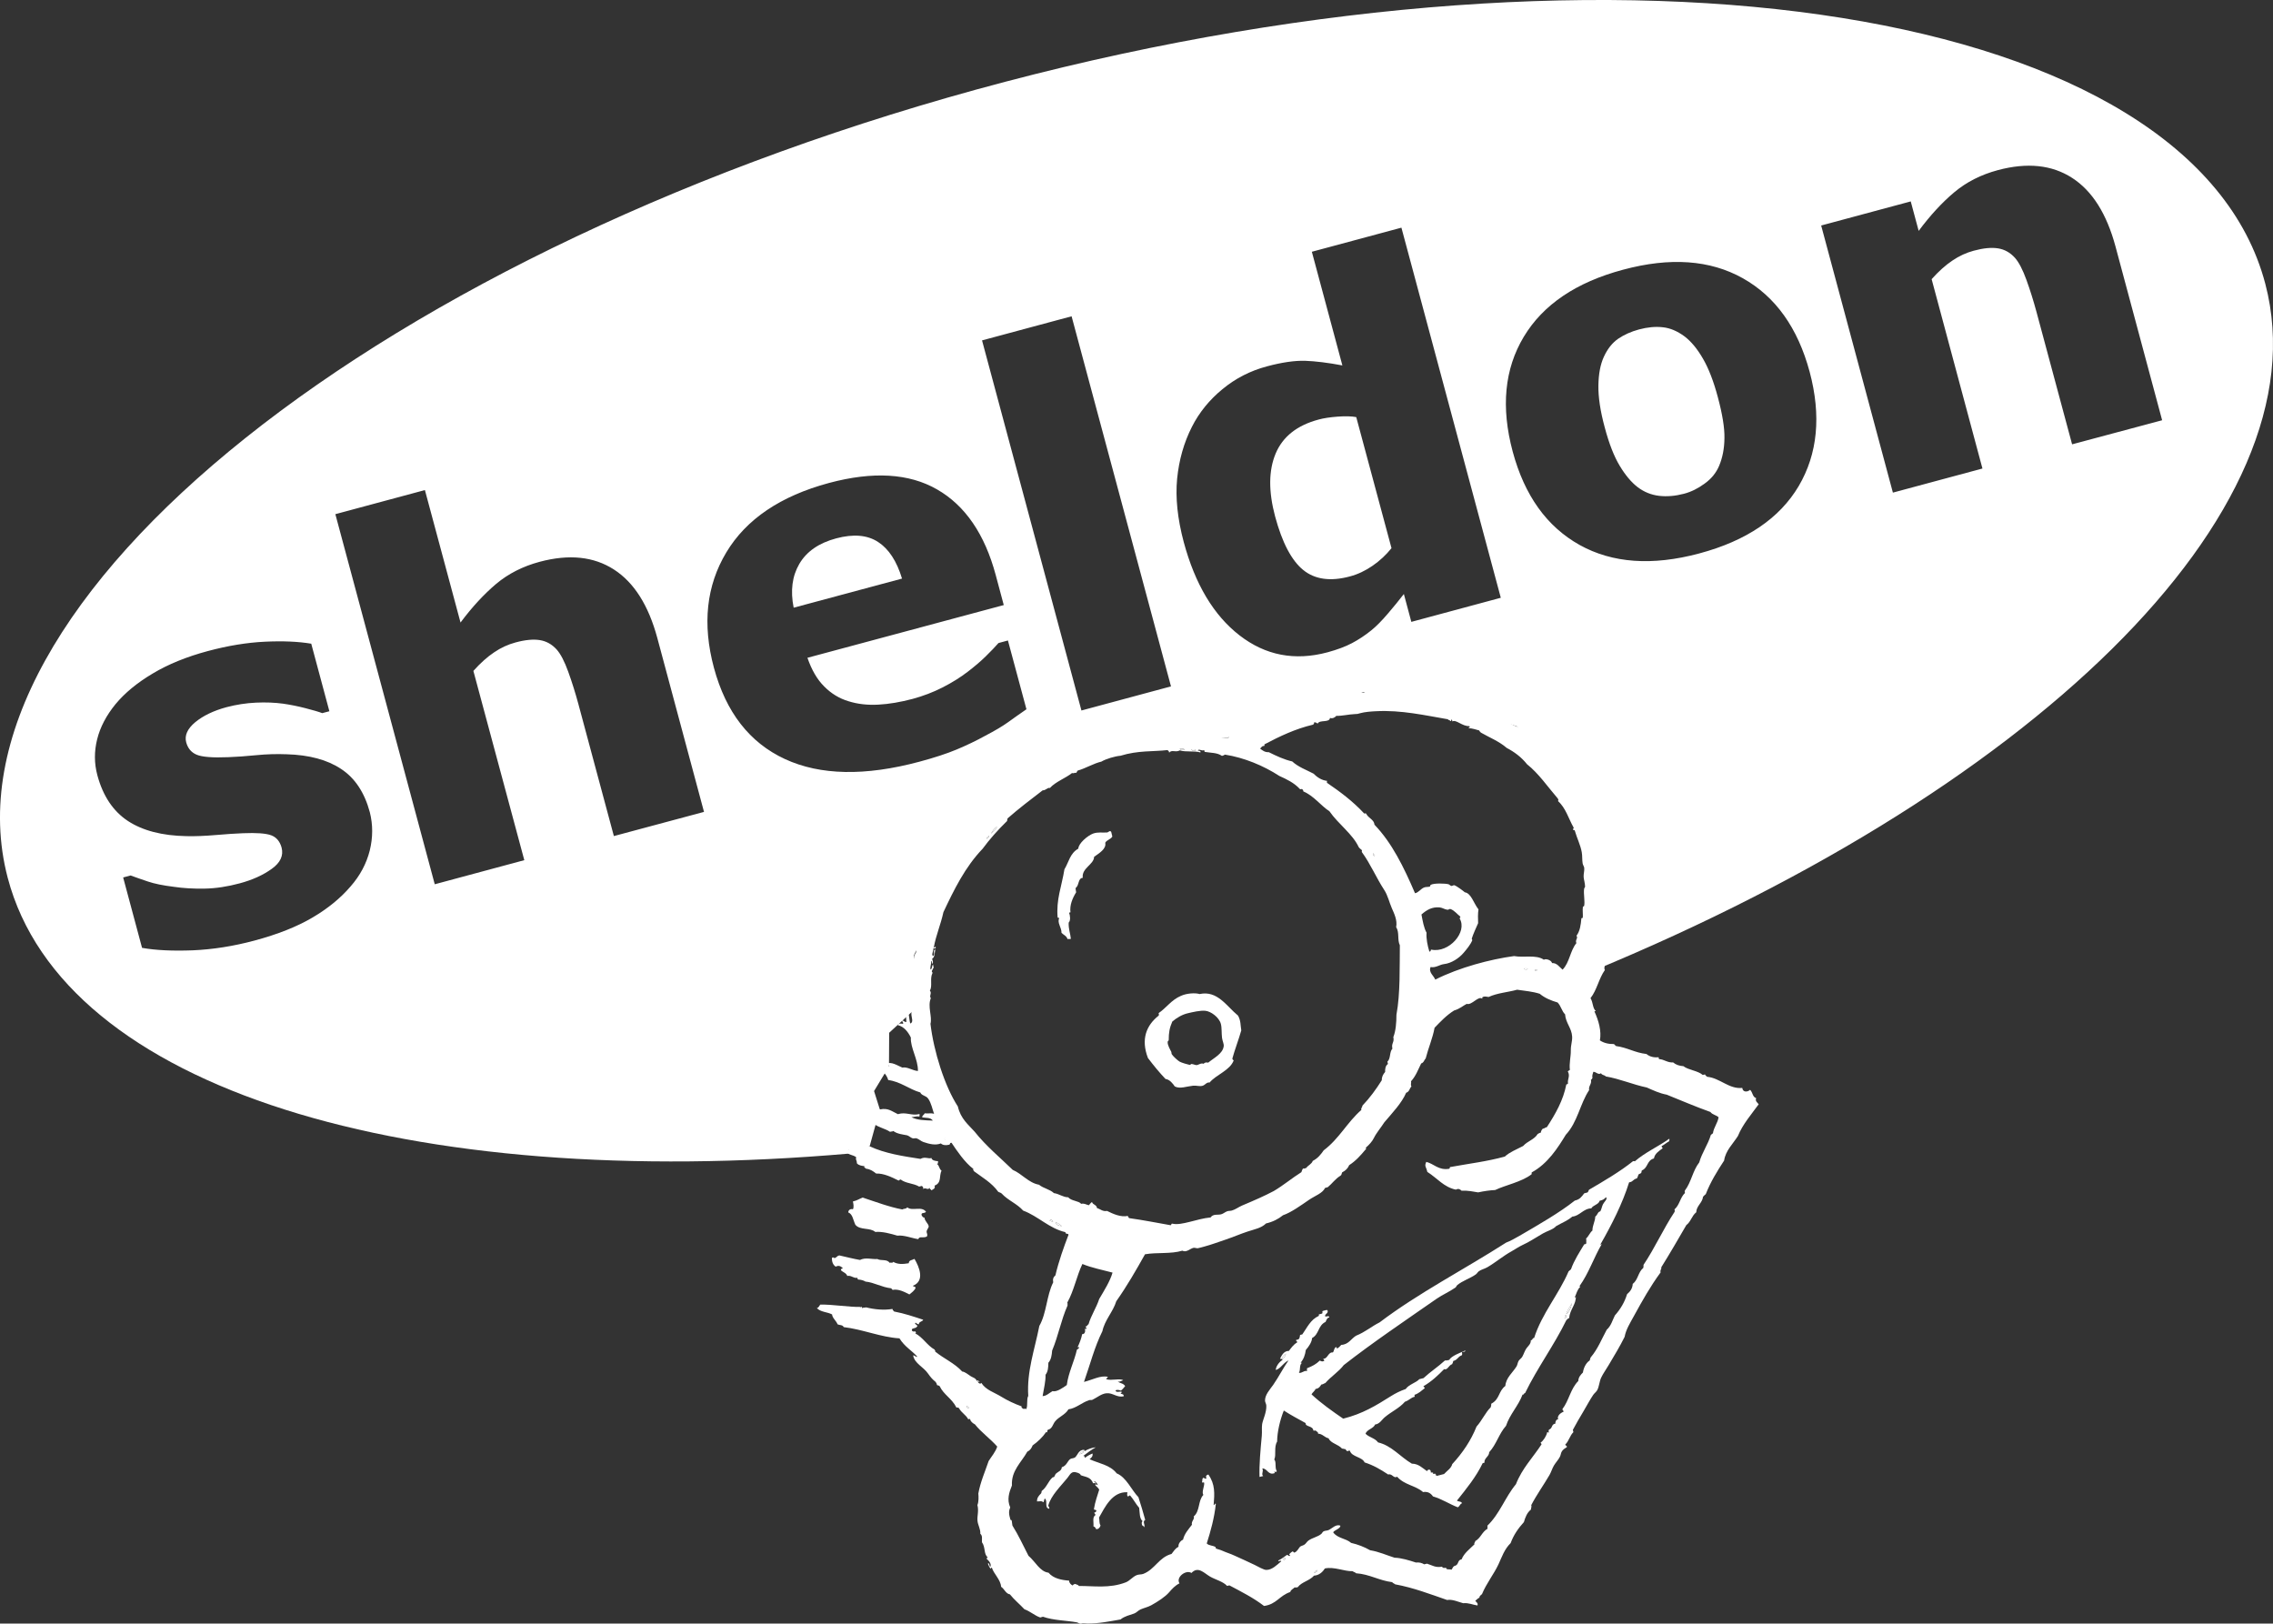 <?xml version="1.0" encoding="utf-8"?>
<!DOCTYPE svg PUBLIC "-//W3C//DTD SVG 1.1//EN" "http://www.w3.org/Graphics/SVG/1.1/DTD/svg11.dtd">
<svg version="1.1" id="Layer_1" xmlns="http://www.w3.org/2000/svg" xmlns:xlink="http://www.w3.org/1999/xlink" x="0px" y="0px"
	 width="167.078px" height="119.33px" viewBox="211.474 48.586 167.078 119.33"
	 enable-background="new 211.474 48.586 167.078 119.33" xml:space="preserve">
<rect x="211.474" y="48.586" width="167.078" height="119.33" fill="#333333" stroke="none"/>
<g id="OVAL">
	<path fill="#FFFFFF" d="M309.791,79.208c-0.555,0.042-1.02,0.111-1.395,0.215c-1.584,0.423-2.633,1.257-3.153,2.493
		c-0.521,1.243-0.534,2.778-0.042,4.625c0.521,1.938,1.215,3.25,2.076,3.945c0.861,0.694,2.008,0.847,3.424,0.465
		c0.576-0.152,1.133-0.417,1.667-0.785c0.534-0.368,0.993-0.798,1.389-1.292l-2.591-9.632
		C310.806,79.174,310.348,79.167,309.791,79.208z"/>
	<path fill="#FFFFFF" d="M377.986,69.444c-5.326-20.257-46.799-26.903-92.625-14.847c-45.82,12.056-78.653,38.25-73.32,58.506
		c4.097,15.57,29.542,23.084,61.903,20.265l-0.069-0.284l1.521-0.244l0.75-2.715l-0.424-1.348l1.097-1.813l0.014-2.472l2.104-1.938
		l0.111,3.569l1.715,4.368l0.167,1.868l-0.056,0.257c0.403-0.056,0.806-0.097,1.215-0.153c-0.931-2.049-2.215-4.958-2.188-5.354
		c0.042-0.611-1.243-8.32-1.243-8.32l3.104-6.354l3.785-4.764l0.652-0.57l6.57-3.27l5.965-0.924l2.992-0.119l2.973-0.805
		l7.014-2.535l6.139,0.778l5.125,1.75l3.932,4.744c0,0,2.097,6.666,2.055,7.277c-0.041,0.541-1.458,4.882-2.139,6.652
		C360.563,107.146,382.402,86.25,377.986,69.444z M238.653,111.098c-0.243,0.958-0.708,1.84-1.41,2.639
		c-0.736,0.861-1.674,1.625-2.806,2.291c-1.132,0.667-2.549,1.229-4.257,1.688c-1.556,0.417-3.069,0.653-4.535,0.716
		c-1.472,0.056-2.715,0-3.729-0.181l-1.389-5.174l0.548-0.146c0.375,0.139,0.799,0.284,1.271,0.444s1.104,0.291,1.903,0.389
		c0.688,0.104,1.444,0.146,2.264,0.133c0.827-0.015,1.688-0.146,2.59-0.39c0.931-0.25,1.708-0.604,2.347-1.063
		c0.639-0.458,0.875-0.979,0.723-1.563c-0.125-0.451-0.375-0.757-0.764-0.903c-0.389-0.145-1.083-0.193-2.076-0.152
		c-0.535,0.021-1.202,0.063-2,0.133c-0.799,0.068-1.521,0.097-2.153,0.082c-1.785-0.034-3.215-0.402-4.306-1.117
		c-1.083-0.715-1.833-1.834-2.243-3.361c-0.236-0.875-0.236-1.757-0.014-2.646c0.222-0.889,0.673-1.75,1.354-2.583
		c0.681-0.82,1.59-1.57,2.736-2.25c1.139-0.681,2.486-1.229,4.042-1.646c1.479-0.396,2.875-0.625,4.194-0.688
		c1.313-0.063,2.452-0.014,3.41,0.146l1.333,4.965L235.16,101c-0.271-0.104-0.688-0.223-1.25-0.368s-1.104-0.25-1.618-0.326
		c-0.618-0.083-1.285-0.111-2.007-0.077s-1.444,0.146-2.16,0.333c-0.951,0.257-1.715,0.625-2.299,1.104
		c-0.576,0.48-0.798,0.973-0.667,1.473c0.118,0.445,0.375,0.75,0.771,0.917c0.396,0.167,1.173,0.229,2.326,0.181
		c0.597-0.021,1.278-0.07,2.049-0.146c0.764-0.076,1.514-0.097,2.25-0.068c1.639,0.048,2.972,0.402,3.986,1.076
		c1.021,0.666,1.729,1.736,2.118,3.188C238.889,109.201,238.889,110.139,238.653,111.098z M256.597,110.035l-2.618-9.736
		c-0.215-0.792-0.458-1.57-0.736-2.34c-0.278-0.771-0.563-1.313-0.854-1.639c-0.347-0.382-0.757-0.611-1.236-0.688
		c-0.479-0.076-1.077-0.021-1.792,0.174c-0.542,0.146-1.063,0.382-1.563,0.722c-0.5,0.333-1.014,0.792-1.528,1.368l3.743,13.91
		l-6.583,1.771l-7.306-27.201l6.583-1.771l2.618,9.736c0.848-1.139,1.723-2.083,2.618-2.84c0.896-0.75,1.958-1.292,3.202-1.625
		c2.16-0.576,3.972-0.389,5.458,0.569c1.486,0.958,2.542,2.639,3.188,5.035l3.431,12.778L256.597,110.035z M285.583,101.66
		c-0.403,0.291-0.965,0.625-1.695,1.006c-0.667,0.369-1.368,0.702-2.097,1.008c-0.729,0.305-1.646,0.604-2.736,0.896
		c-3.986,1.069-7.285,1.007-9.882-0.194c-2.598-1.201-4.34-3.438-5.223-6.715c-0.861-3.208-0.555-6.028,0.91-8.472
		c1.465-2.444,3.986-4.146,7.542-5.104c3.236-0.868,5.889-0.715,7.951,0.472c2.063,1.181,3.507,3.285,4.313,6.298l0.59,2.202
		l-14.431,3.875c0.306,0.889,0.715,1.597,1.236,2.111c0.514,0.521,1.111,0.882,1.785,1.083c0.66,0.208,1.389,0.292,2.188,0.25
		c0.792-0.042,1.639-0.188,2.528-0.424c0.764-0.208,1.5-0.486,2.194-0.84c0.694-0.354,1.319-0.743,1.868-1.167
		c0.479-0.368,0.917-0.736,1.306-1.118c0.389-0.382,0.701-0.708,0.938-0.979l0.694-0.188l1.361,5.055
		C286.424,101.056,285.979,101.375,285.583,101.66z M290.965,100.806l-7.306-27.202l6.583-1.771l7.306,27.201L290.965,100.806z
		 M315.215,94.292l-0.549-2.048c-0.34,0.438-0.729,0.923-1.173,1.438c-0.444,0.521-0.847,0.931-1.216,1.229
		c-0.465,0.375-0.938,0.688-1.424,0.944c-0.485,0.257-1.082,0.479-1.798,0.674c-2.409,0.646-4.563,0.229-6.466-1.243
		c-1.902-1.472-3.271-3.764-4.104-6.861c-0.458-1.715-0.618-3.264-0.486-4.653c0.139-1.389,0.5-2.66,1.09-3.82
		c0.535-1.055,1.285-1.979,2.244-2.764c0.957-0.792,2.041-1.347,3.264-1.674c1.104-0.298,2.041-0.43,2.805-0.41
		c0.764,0.028,1.682,0.139,2.744,0.34l-2.244-8.354l6.584-1.771l7.305,27.202L315.215,94.292z M343.688,84.313
		c-1.402,2.368-3.84,4.021-7.313,4.951c-3.451,0.924-6.382,0.715-8.791-0.625c-2.41-1.347-4.049-3.632-4.918-6.861
		c-0.875-3.264-0.604-6.077,0.813-8.438c1.418-2.361,3.848-4.007,7.299-4.931c3.459-0.931,6.396-0.722,8.799,0.625
		s4.042,3.639,4.917,6.882C345.354,79.139,345.084,81.944,343.688,84.313z M363.785,81.243l-2.619-9.736
		c-0.215-0.792-0.457-1.576-0.735-2.34c-0.278-0.771-0.563-1.313-0.854-1.639c-0.348-0.382-0.757-0.611-1.236-0.688
		c-0.479-0.077-1.076-0.021-1.791,0.173c-0.542,0.146-1.063,0.382-1.563,0.723c-0.5,0.333-1.014,0.792-1.527,1.368l3.735,13.917
		l-6.583,1.771L345.34,65.16l6.584-1.771l0.583,2.167c0.847-1.139,1.722-2.09,2.618-2.84s1.959-1.292,3.201-1.625
		c2.16-0.577,3.973-0.389,5.459,0.569s2.541,2.639,3.188,5.035l3.43,12.778L363.785,81.243z"/>
	<path fill="#FFFFFF" d="M276.014,88.417c-0.792-0.514-1.813-0.597-3.069-0.264c-1.278,0.34-2.181,0.965-2.715,1.875
		c-0.528,0.903-0.667,1.979-0.417,3.222l7.965-2.139C277.389,89.826,276.806,88.931,276.014,88.417z"/>
	<path fill="#FFFFFF" d="M336.646,74.938c-0.418-0.722-0.869-1.264-1.355-1.632c-0.52-0.382-1.048-0.611-1.59-0.667
		c-0.541-0.063-1.125-0.007-1.75,0.16c-0.59,0.16-1.098,0.389-1.527,0.68c-0.431,0.299-0.785,0.736-1.056,1.327
		c-0.257,0.556-0.39,1.257-0.403,2.111c-0.014,0.854,0.139,1.882,0.466,3.083c0.319,1.201,0.688,2.139,1.104,2.826
		c0.409,0.681,0.847,1.202,1.305,1.556c0.473,0.361,1,0.577,1.584,0.646c0.583,0.069,1.194,0.014,1.833-0.153
		c0.528-0.139,1.034-0.389,1.521-0.75c0.494-0.354,0.841-0.785,1.057-1.292c0.256-0.604,0.389-1.292,0.395-2.049
		c0.015-0.757-0.152-1.764-0.485-3.007C337.431,76.597,337.063,75.653,336.646,74.938z"/>
</g>
<g id="face">
	<g>
		<g>
			<path fill="#FFFFFF" d="M298.194,103.625c0.153-0.021,0.299-0.021,0.382,0.084C298.451,103.674,298.243,103.777,298.194,103.625z
				"/>
			<path fill="#FFFFFF" d="M299.028,103.66c0.118,0.021,0.306-0.063,0.347,0.09C299.236,103.771,299.09,103.791,299.028,103.66z"/>
			<path fill="#FFFFFF" d="M284.75,109.354c0.021,0.146-0.271,0.355-0.41,0.5C284.41,109.652,284.563,109.493,284.75,109.354z"/>
			<path fill="#FFFFFF" d="M284.194,110c-0.048,0.09-0.048,0.201-0.194,0.229C284,110.111,284.111,110.069,284.194,110z"/>
			<path fill="#FFFFFF" d="M292.715,110.527c0.097,0.459-0.452,0.764-0.819,1.035c-0.007,0.563-0.931,0.826-0.833,1.541
				c-0.368,0.028-0.25,0.57-0.528,0.75c0,0.146,0.021,0.14,0.042,0.313c-0.277,0.445-0.486,0.959-0.417,1.473
				c-0.035,0.008-0.069,0.021-0.104,0.027c0.083,0.202,0.125,0.584-0.028,0.73c-0.021,0.472,0.125,0.805,0.16,1.188
				c-0.111,0.055-0.139-0.021-0.243,0.027c-0.083-0.258-0.298-0.306-0.444-0.465c0.007-0.396-0.34-0.744-0.167-1.077
				c-0.035-0.028-0.077-0.034-0.118-0.042c-0.118-1.333,0.292-2.271,0.5-3.549c0.319-0.52,0.403-1.173,1.021-1.52
				c0.007-0.383,0.688-0.959,1.083-1.105c0.354-0.131,0.694-0.055,1.021-0.082c0.125-0.008,0.208-0.188,0.313-0.043
				c0.028,0.111,0.056,0.223,0.083,0.341C293.139,110.264,292.813,110.326,292.715,110.527z"/>
			<path fill="#FFFFFF" d="M312.396,111.306c0.082-0.007,0.068,0.139,0.145,0.139C312.5,111.576,312.389,111.416,312.396,111.306z"
				/>
			<path fill="#FFFFFF" d="M278.09,121.777c0.069-0.034,0.063,0.057,0.118,0.042c0.014,0.14-0.097,0.208-0.132,0.319
				C277.965,122.076,278.125,121.91,278.09,121.777z"/>
			<path fill="#FFFFFF" d="M298.285,121.777c0.424-0.193,1.049-0.229,1.368-0.131c1.312-0.285,1.986,0.902,2.82,1.582
				c0.215,0.369,0.18,0.73,0.242,1.091c-0.201,0.702-0.486,1.438-0.659,2.077c0.021,0.063,0.048,0.104,0.104,0.117
				c-0.264,0.743-1.271,1.042-1.778,1.639c-0.208-0.049-0.319,0.182-0.514,0.236c-0.215,0.063-0.444-0.027-0.688-0.007
				c-0.472,0.049-0.979,0.257-1.354,0.056c-0.125-0.188-0.368-0.514-0.68-0.549c-0.452-0.473-0.882-1-1.292-1.541
				c-0.528-1.375-0.125-2.396,0.792-3.119c0.021-0.048,0.021-0.104-0.007-0.18C297.201,122.666,297.583,122.069,298.285,121.777z
				 M301.424,125.479c0.021-0.173-0.098-0.395-0.125-0.617c-0.042-0.334-0.008-0.736-0.084-1.021
				c-0.131-0.492-0.743-0.93-1.146-0.965c-0.389-0.035-0.923,0.098-1.285,0.181c-0.403,0.091-0.819,0.333-1.139,0.61
				c-0.202,0.459-0.264,0.813-0.264,1.361c0,0.07-0.063,0.035-0.076,0.125c-0.028,0.229,0.188,0.591,0.257,0.723
				c0.035,0.063,0.007,0.132,0.049,0.201c0.111,0.167,0.438,0.459,0.569,0.535c0.132,0.083,0.639,0.223,0.743,0.242
				c0.063,0.015,0.069-0.068,0.125-0.068c0.146,0.006,0.292,0.09,0.382,0.083c0.16-0.015,0.313-0.174,0.514-0.097
				c0.104-0.111,0.188-0.111,0.34-0.084C300.709,126.334,301.354,126.035,301.424,125.479z"/>
			<path fill="#FFFFFF" d="M323.521,119.777c0.117-0.049,0.173,0,0.256,0.008C323.75,119.868,323.527,119.868,323.521,119.777z"/>
			<path fill="#FFFFFF" d="M324.299,119.868c0.041-0.007,0.09-0.021,0.132-0.034C324.493,119.959,324.306,120.007,324.299,119.868z"
				/>
			<path fill="#FFFFFF" d="M280.972,132.098c0.111-0.028,0.111,0.131,0.16,0.208c-0.069,0.014-0.139,0.034-0.201,0.056
				C280.84,132.215,281.049,132.243,280.972,132.098z"/>
			<path fill="#FFFFFF" d="M274.882,136.604c0.952,0.313,1.979,0.702,2.924,0.875c0.111-0.082,0.278-0.02,0.354-0.159
				c0.368,0.313,1.063-0.125,1.382,0.333c-0.042,0.07-0.188,0.076-0.298,0.111c-0.125,0.133,0.132,0.361,0.188,0.313
				c0.007,0.258,0.278,0.424,0.306,0.639c0.014,0.111-0.146,0.236-0.153,0.396c0,0.132,0.097,0.174,0.021,0.354
				c-0.264,0.146-0.555-0.055-0.632,0.195c-0.458-0.063-1.035-0.313-1.542-0.258c-0.493-0.146-1.104-0.318-1.618-0.271
				c-0.389-0.341-1.118-0.11-1.465-0.528c-0.181-0.389-0.194-0.77-0.521-0.909c0-0.222,0.229-0.278,0.34-0.229
				c0.083-0.152,0.042-0.381,0-0.576C274.479,136.819,274.604,136.715,274.882,136.604z"/>
			<path fill="#FFFFFF" d="M278.271,141.431c0.021-0.243,0.215-0.208,0.423-0.319c0.354,0.598,0.778,1.617-0.111,1.973
				c0.028,0.11,0.18,0.014,0.188,0.166c-0.083,0.194-0.278,0.334-0.452,0.473c-0.354-0.182-0.813-0.424-1.236-0.334
				c-0.028-0.049-0.07-0.069-0.104-0.117c-0.708-0.077-1.243-0.432-1.889-0.494c-0.153-0.097-0.34-0.139-0.542-0.152
				c-0.077-0.056,0.007-0.076-0.07-0.125c-0.292,0.041-0.417-0.194-0.722-0.139c-0.097-0.236-0.319-0.264-0.465-0.417
				c-0.028-0.097,0.056-0.118,0.146-0.146c-0.153-0.139-0.292-0.243-0.535-0.118c-0.202-0.132-0.299-0.39-0.271-0.653
				c0.125-0.083,0.125,0.049,0.222,0.014c0.132-0.048,0.153-0.159,0.313-0.188c0.507,0.111,1,0.244,1.521,0.334
				c0.41-0.209,0.868-0.035,1.278-0.069c0.264,0.153,0.715-0.015,0.896,0.278c0.083-0.043,0.236,0.048,0.271-0.07
				C277.465,141.521,277.826,141.507,278.271,141.431z"/>
			<path fill="#FFFFFF" d="M288.875,138.402c-0.083-0.021-0.146-0.083-0.236-0.083C288.653,138.16,288.875,138.25,288.875,138.402z"
				/>
			<path fill="#FFFFFF" d="M289.063,138.424c0.188,0.041,0.319,0.174,0.465,0.277C289.34,138.688,289.063,138.598,289.063,138.424z"
				/>
			<path fill="#FFFFFF" d="M282.5,151.944c0.118-0.021,0.174,0.063,0.222,0.159C282.604,152.125,282.549,152.041,282.5,151.944z"/>
			<path fill="#FFFFFF" d="M306,148.076c-0.035,0.152-0.118,0.277-0.229,0.383c-0.015-0.063-0.057-0.063-0.07-0.125
				C305.819,148.264,305.861,148.139,306,148.076z"/>
			<path fill="#FFFFFF" d="M327.007,144.34c-0.014,0.229-0.153,0.639-0.403,0.82C326.674,144.854,326.91,144.639,327.007,144.34z"/>
			<path fill="#FFFFFF" d="M326.59,145.243c0.021,0.118,0.028,0.229-0.117,0.243C326.514,145.41,326.459,145.271,326.59,145.243z"/>
			<path fill="#FFFFFF" d="M291.111,155.223c0.027,0.159-0.153,0.193-0.292,0.256C290.882,155.368,290.979,155.285,291.111,155.223z
				"/>
			<path fill="#FFFFFF" d="M305.834,163.098c0.055-0.021,0.063,0.021,0.11,0.006c0.034,0.084-0.021,0.125-0.11,0.14
				C305.799,163.174,305.834,163.146,305.834,163.098z"/>
			<path fill="#FFFFFF" d="M308.319,163.973c-0.014,0.104-0.104,0.166-0.235,0.201C308.084,164.063,308.229,164.035,308.319,163.973
				z"/>
			<path fill="#FFFFFF" d="M274.764,144.625c0.056,0.035,0.118,0.041,0.07,0.125c0.097-0.09,0.16-0.035,0.305-0.076
				c0.598,0.152,1.292,0.223,1.938,0.117c0.007,0.111,0.083,0.119,0.118,0.188c0.75,0.14,1.444,0.375,2.139,0.605
				c-0.049,0.145-0.34,0.139-0.313,0.332c-0.104,0-0.174-0.063-0.243-0.117c-0.132,0.09,0.104,0.152,0.139,0.25
				c-0.028,0.014-0.028,0.041-0.063,0.055c0,0.105-0.361,0.098-0.347,0.195c-0.056,0.152,0.202,0.188,0.208,0.125
				c0.076,0.055,0.125,0.09,0.042,0.166c0.542,0.278,0.882,0.896,1.417,1.188c0.021,0.098,0.076,0.057,0.035,0.139
				c0.639,0.528,1.41,0.841,1.993,1.473c0.208,0.021,0.424,0.215,0.632,0.348c0.16,0.104,0.34,0.111,0.451,0.354
				c0.069-0.125,0.104,0.028,0.188,0.021c-0.007,0.117-0.076-0.021-0.111-0.008c-0.056,0.077,0.173,0.265,0.243,0.119
				c0.347,0.541,0.945,0.688,1.486,1.027c0.451,0.277,0.958,0.514,1.479,0.701c-0.042,0.152,0.097,0.118,0.16,0.209
				c0.056-0.091,0.111-0.021,0.181-0.008c0.132-0.277,0-0.708,0.146-0.972c-0.118-1.799,0.472-3.403,0.813-5.14
				c0.542-0.951,0.528-2.229,1.021-3.207c-0.048-0.23,0.014-0.396,0.16-0.508c0.243-1.035,0.625-2.104,0.965-2.986
				c-0.027-0.139-0.229,0-0.229-0.193c-1.188-0.271-2-1.174-3.104-1.584c-0.465-0.521-1.111-0.743-1.583-1.257
				c-0.063-0.063-0.167-0.077-0.243-0.118c-0.493-0.681-1.173-1.056-1.792-1.521c-0.028-0.082-0.09-0.09-0.042-0.166
				c-0.639-0.479-1.215-1.34-1.611-1.931c-0.132,0-0.09,0.097-0.146,0.146c-0.264,0.063-0.486,0.049-0.632-0.09
				c-0.403,0.16-0.854,0.041-1.285-0.104c-0.181-0.063-0.319-0.209-0.5-0.271c-0.076-0.027-0.208,0.021-0.285,0
				c-0.146-0.041-0.278-0.188-0.417-0.223c-0.32-0.063-0.722-0.097-1.014-0.318c-0.09,0.068-0.097,0.014-0.236,0.063
				c-0.368-0.25-0.847-0.313-1.195-0.598c0.049-0.174,0-0.271-0.152-0.32c-0.014-0.125,0.027-0.215-0.021-0.354
				c0.104-0.035,0.16,0.076,0.215-0.014c-0.056-0.118-0.194-0.098-0.236-0.229c0.215-0.014,0.229-0.146,0.34-0.229
				c0.111,0.014,0.208,0.07,0.313,0.098c0.597-0.132,0.875,0.146,1.313,0.348c0.611-0.188,0.972,0.139,1.583-0.008
				c0.048,0.091-0.028,0.098,0.007,0.182c-0.257-0.035-0.271,0.02-0.597,0.048c0.438,0.229,1.014,0.229,1.576,0.25
				c-0.167-0.243-0.5-0.188-0.778-0.235c-0.027-0.146,0.146-0.182,0.174-0.299c0.278,0.034,0.486-0.042,0.694,0.041
				c-0.125-0.354-0.208-0.799-0.431-1.117c-0.167-0.244-0.479-0.209-0.583-0.459c-0.827-0.236-1.458-0.799-2.354-0.91
				c-0.16-0.549-0.542-0.646-0.673-1.09c0.153,0.111,0.306,0.223,0.479,0.313c0.139-0.098-0.111-0.104-0.104-0.264
				c0.125,0.007,0.264,0.007,0.375,0.049c0-0.195-0.174-0.091-0.229-0.195c0.354-0.215,0.854,0.139,1.188,0.271
				c0.368-0.076,0.743,0.223,1.146,0.25c0.014-0.868-0.563-1.695-0.521-2.459c-0.195-0.402-0.5-0.805-0.952-0.909
				c0.014-0.159,0.285-0.118,0.375-0.097c0.056-0.098-0.069-0.133-0.069-0.271c0.111,0.035,0.181,0.146,0.319,0.132
				c-0.048-0.583-0.063-0.985,0.021-1.479c0.188,0.042,0.188,0.528,0.028,0.682c0.194,0.256,0.139,0.61,0.236,0.909
				c0.264-0.083,0.083-0.452,0.083-0.667c-0.007-0.916,0.021-1.916,0.139-2.701c-0.139-0.354,0.021-0.902,0.083-1.243
				c0.021-0.139-0.014-0.284,0.007-0.396c0.014-0.084,0.097-0.16,0.118-0.243s-0.035-0.181-0.028-0.243
				c0.111-0.611,0.382-1.111,0.514-1.646c0.389-2.291,1.451-4.006,2.444-5.951c0.16-0.222,0.403-0.389,0.521-0.639
				c0.021-0.049-0.007-0.132,0.028-0.188c0.306-0.492,0.945-0.666,1.195-1.242c0.09,0.027,0.083,0.055,0.18-0.008
				c1.722-1.66,4.077-3.098,6.327-4.277c0.083-0.027,0.118,0.027,0.188,0.027c1.271-0.736,3.625-1.271,5.173-1.604
				c1.618-0.354,3.111-0.104,4.556-0.084c0.688-0.083,1.202,0.133,1.862,0.104c0.139-0.271,0.193-0.299,0.479-0.521
				c0.125-0.098,0.41-0.361,0.681-0.424c0.146-0.035,0.313-0.027,0.368-0.236c1.444-0.389,2.563-0.889,3.771-1.319
				c0.153-0.056,0.409-0.049,0.521-0.063c0.216-0.014,0.494-0.174,0.869-0.257c0.951-0.215,1.707-0.389,2.576-0.479
				c0.277-0.028,0.514,0.028,0.708-0.035c0.194-0.069,0.333-0.208,0.548-0.25c0.057-0.014,0.125,0.028,0.188,0.028
				c0.424-0.028,0.875-0.229,1.16,0.028c0.174-0.236,0.32-0.007,0.417-0.215c2.618,0.069,4.979,0.91,7.069,2.014
				c0.709,0.167,1.209,0.709,1.889,0.924c0.715,0.652,1.625,0.973,2.174,1.896c1.236,1.048,2.285,2.652,3.25,3.992
				c0.194,0.618,0.632,1.042,0.771,1.75c0.041,0.076,0.131,0.063,0.173,0.133c0.208,0.652,0.292,1.188,0.472,1.715
				c0.015,0.708,0.216,1.382,0.258,2.132c0.014,0.194-0.084,0.382-0.042,0.548c0.034,0.14,0.132,0.313,0.14,0.543
				c0.048,1.215-0.265,2.242-0.348,3.438c-0.098,0.027,0,0.173-0.133,0.18c0,0.236,0.049,0.348-0.125,0.5
				c0.077,0.396-0.326,0.792-0.166,1.049c-0.451,0.632-0.576,1.459-1.056,2.069c0.202,0.333,0.146,0.75,0.39,0.944
				c-0.035,0.008-0.07,0.014-0.105,0.027c0.307,0.668,0.535,1.452,0.403,2.133c0.284,0.194,0.64,0.277,1.042,0.271
				c0.035,0.063,0.098,0.091,0.146,0.146c0.841,0.111,1.368,0.486,2.236,0.584c0.229,0.194,0.528,0.271,0.889,0.242
				c0.007,0.043,0.021,0.091,0.034,0.133c0.383,0.014,0.619,0.277,1.035,0.242c0.201,0.174,0.459,0.258,0.758,0.278
				c0.354,0.284,1.063,0.327,1.423,0.646c0.056-0.014,0.111-0.027,0.167-0.041c0.027,0.104,0.104,0.111,0.152,0.174
				c0.951,0.09,1.611,0.924,2.584,0.818c0.041,0.341,0.389,0.313,0.576,0.14c0.208,0.201,0.166,0.521,0.444,0.61
				c-0.077,0.244,0.069,0.293,0.188,0.452c-0.549,0.757-1.174,1.466-1.528,2.333c-0.367,0.584-0.909,1.07-1.014,1.806
				c-0.514,0.784-1.007,1.583-1.348,2.466c-0.076,0.063-0.145,0.125-0.201,0.193c-0.049,0.452-0.486,0.668-0.5,1.14
				c-0.333,0.264-0.389,0.688-0.729,0.944c-0.604,1.041-1.201,2.076-1.84,3.098c0.034,0.152-0.111,0.201-0.049,0.375
				c-0.758,1.034-1.326,2.049-1.959,3.201c-0.271,0.5-0.59,0.992-0.688,1.541c-0.361,0.723-0.729,1.326-1.166,2.063
				c-0.188,0.32-0.432,0.66-0.557,0.932c-0.131,0.277-0.145,0.631-0.277,0.895c-0.069,0.146-0.208,0.23-0.305,0.369
				c-0.244,0.361-0.48,0.805-0.73,1.229c-0.27,0.451-0.541,0.91-0.77,1.348c0.014,0.055,0.027,0.111,0.041,0.166
				c-0.271,0.264-0.326,0.653-0.598,0.91c0.014,0.111,0.125,0.049,0.119,0.188c-0.125,0.069-0.244,0.16-0.334,0.264
				c-0.118,0.146-0.098,0.277-0.174,0.438c-0.104,0.215-0.313,0.431-0.444,0.652c-0.132,0.223-0.201,0.48-0.326,0.695
				c-0.409,0.708-0.958,1.473-1.341,2.215c0.049,0.146-0.034,0.209-0.021,0.326c-0.298,0.236-0.417,0.576-0.521,0.924
				c-0.417,0.459-0.764,0.959-0.973,1.542c-0.458,0.444-0.646,1.021-0.896,1.563c-0.347,0.735-0.875,1.382-1.208,2.181
				c-0.063,0.083-0.201,0.125-0.188,0.264c-0.139,0.056-0.188,0.152-0.307,0.223c0.063,0.125,0.223,0.159,0.16,0.354
				c-0.354-0.049-0.646-0.208-1.049-0.166c-0.367-0.098-0.805-0.307-1.18-0.236c-1.25-0.431-2.466-0.902-3.82-1.152
				c-0.068-0.063-0.166-0.077-0.222-0.16c-0.944-0.111-1.674-0.59-2.653-0.652c-0.063-0.084-0.18-0.084-0.256-0.153
				c-0.611,0.021-1.348-0.347-2.035-0.202c-0.152,0.244-0.417,0.508-0.799,0.528c-0.334,0.382-0.916,0.466-1.188,0.841
				c-0.104,0.049-0.16,0.021-0.243,0.027c-0.097,0.111-0.292,0.174-0.313,0.334c-0.819,0.277-1.007,0.902-1.931,1.027
				c-0.785-0.604-1.674-1.049-2.549-1.514c-0.055,0.014-0.111,0.027-0.166,0.041c-0.292-0.326-0.861-0.458-1.257-0.688
				c-0.438-0.257-0.875-0.785-1.361-0.264c-0.403-0.264-1.167,0.313-0.882,0.764c-0.313,0.152-0.542,0.402-0.771,0.667
				c-0.285,0.326-0.806,0.667-1.306,0.944c-0.257,0.139-0.535,0.194-0.785,0.306c-0.188,0.083-0.292,0.235-0.465,0.298
				c-0.347,0.125-0.708,0.195-1.007,0.438c-0.792,0.14-1.625,0.307-2.444,0.299c-0.16,0-0.306-0.055-0.465,0.014
				c-0.132,0.008-0.194-0.082-0.313-0.104c-0.778-0.139-1.722-0.139-2.479-0.41c-0.069,0.021-0.132,0.035-0.201,0.057
				c-0.417-0.146-0.743-0.459-1.16-0.605c-0.347-0.375-0.743-0.688-1.069-1.097c-0.299-0.042-0.41-0.403-0.646-0.556
				c-0.035-0.527-0.542-0.944-0.681-1.41c-0.056,0.015-0.083,0.049-0.083,0.091c-0.104-0.104-0.167-0.284-0.208-0.382
				c0.118-0.104,0.09,0.139,0.173,0.243c0.132-0.208-0.132-0.493-0.257-0.583c0.028-0.042-0.021-0.125,0.077-0.125
				c-0.313-0.229-0.153-0.723-0.431-1.111c-0.007-0.258,0.056-0.473-0.118-0.618c0.021-0.354-0.181-0.64-0.208-0.958
				c-0.035-0.354,0.111-0.729-0.007-1.153c0.104-0.229,0.09-0.632,0.069-0.847c0.153-0.854,0.493-1.604,0.757-2.389
				c0.222-0.348,0.5-0.66,0.632-1.063c-0.514-0.584-1.208-1.077-1.639-1.633c-0.139-0.063-0.347-0.229-0.347-0.375
				c-0.021-0.049-0.09-0.007-0.146,0c-0.181-0.34-0.493-0.465-0.674-0.805c-0.042-0.063-0.111-0.063-0.194-0.057
				c-0.34-0.674-0.931-0.938-1.229-1.563c-0.049-0.068-0.139-0.055-0.202-0.09c-0.007-0.118-0.063-0.152-0.097-0.229
				c-0.229-0.182-0.361-0.334-0.556-0.611c-0.34-0.5-1-0.744-1.097-1.341c0.125,0,0.174,0.125,0.313,0.104
				c-0.389-0.445-0.938-0.736-1.319-1.354c-1.368-0.083-2.688-0.659-4.097-0.826c-0.083-0.181-0.306-0.132-0.452-0.208
				c-0.104-0.264-0.389-0.466-0.403-0.723c-0.354-0.194-0.84-0.16-1.125-0.473c0.139-0.006,0.16-0.146,0.257-0.25
				c0.813-0.027,2.208,0.195,2.889,0.167C274.729,144.625,274.653,144.743,274.764,144.625z M279.986,119.063
				c0.027,0.069,0.139,0.319-0.014,0.361c0.021-0.027,0.028-0.209-0.048-0.201c0.014,0.229-0.09,0.389-0.056,0.625
				c0.16-0.07,0.076-0.278,0.194-0.375c0.028,0.125-0.014,0.104,0.049,0.201c-0.049,0.098-0.09,0.194-0.146,0.285
				c0.007,0.11,0.09,0.09,0.042,0.166c-0.194,0.396,0.021,0.931-0.181,1.271c0.174,0.193-0.076,0.375,0.07,0.555
				c-0.257,0.604,0.118,1.375-0.028,1.883c0.243,2.034,1.035,4.568,2.014,6.076c0.208,0.909,0.778,1.34,1.229,1.847
				c0.847,1.069,1.923,1.952,2.805,2.813c0.688,0.292,1.16,0.952,1.931,1.091c0.327,0.271,0.785,0.326,1.097,0.617
				c0.382,0.049,0.646,0.299,1.049,0.307c0.229,0.277,0.778,0.256,0.951,0.479c0.243-0.056,0.375,0.069,0.569,0.104
				c0.077-0.076,0.118-0.173,0.229-0.235c0.069,0.222,0.326,0.173,0.368,0.444c0.243,0.069,0.417,0.271,0.736,0.209
				c0.444,0.215,0.993,0.479,1.535,0.367c-0.007,0.104,0.069,0.076,0.077,0.16c1.055,0.146,2.09,0.354,3.048,0.521
				c0.111,0,0.014-0.125,0.153-0.11c0.667,0.159,1.792-0.369,2.799-0.459c0.188-0.277,0.52-0.166,0.77-0.229
				c0.168-0.043,0.293-0.168,0.445-0.223c0.111-0.042,0.223-0.021,0.348-0.056c0.256-0.069,0.492-0.257,0.77-0.375
				c0.875-0.368,1.625-0.694,2.32-1.063c0.723-0.431,1.319-0.938,2.021-1.382c0.042-0.098,0.056-0.215,0.146-0.285
				c0.021,0.07,0.146-0.021,0.209-0.021c0.125-0.194,0.41-0.292,0.479-0.521c0.383-0.195,0.604-0.486,0.807-0.778
				c1.145-0.86,1.722-2.056,2.77-2.972c-0.055-0.146,0.084-0.182,0.07-0.307c0.555-0.576,1.014-1.215,1.43-1.875
				c-0.006-0.256,0.098-0.438,0.244-0.604c-0.008-0.243,0.027-0.465,0.208-0.59c-0.015-0.057-0.028-0.111-0.042-0.167
				c0.258-0.236,0.139-0.702,0.368-0.958c-0.091-0.417,0.159-0.451,0.069-0.848c0.181-0.451,0.229-1.076,0.229-1.646
				c0.292-1.548,0.229-3.576,0.25-5.104c-0.202-0.416-0.015-0.938-0.271-1.334c0.104-0.506-0.16-1.027-0.32-1.395
				c-0.188-0.432-0.299-0.945-0.555-1.334c-0.576-0.875-1.021-1.938-1.646-2.785c-0.021-0.063,0.021-0.083,0-0.146
				c-0.083-0.069-0.174-0.132-0.236-0.229c-0.443-0.958-1.5-1.688-2.146-2.625c-0.618-0.396-1.159-1.146-1.917-1.458
				c-0.006-0.083-0.034-0.125-0.076-0.159c-0.035-0.057-0.16,0.041-0.188-0.028c-0.424-0.451-0.958-0.708-1.5-0.951
				c-1.18-0.765-2.59-1.347-4-1.569c-0.076,0.027-0.111,0.083-0.229,0.09c-0.334-0.242-0.827-0.215-1.264-0.291
				c-0.014-0.042-0.021-0.091-0.035-0.133c-0.174,0.098-0.424-0.131-0.458,0.042c0.028,0,0.243,0,0.181,0.132
				c-0.452-0.139-1.07-0.007-1.514-0.152c-0.298,0.174-0.583-0.076-0.785,0.166c0-0.125-0.076-0.131-0.118-0.188
				c-1.076,0.125-2.153,0.014-3.458,0.417c-0.403,0.034-1.07,0.229-1.403,0.431c-0.577,0.132-1.181,0.507-1.743,0.66
				c-0.042,0.055-0.076,0.111-0.097,0.166c-0.125-0.035-0.181,0.063-0.319,0.014c-0.465,0.375-1.215,0.639-1.625,1.098
				c-0.188-0.049-0.278,0.174-0.535,0.174c-0.882,0.674-1.764,1.348-2.57,2.055c-0.055,0.063,0,0.195-0.083,0.236
				c-0.646,0.633-1.236,1.292-1.757,2c-1.298,1.354-2.097,3-2.882,4.66c-0.208,0.951-0.542,1.674-0.708,2.59
				c0.083,0.091,0.083-0.117,0.132-0.034c0.056,0.132-0.118,0.153-0.16,0.076c0.014,0.222-0.174,0.534-0.028,0.583
				c0.194-0.076-0.063-0.424,0.167-0.472C280.167,118.632,280.201,118.924,279.986,119.063z M298.576,103.701
				c-0.083-0.104-0.229-0.104-0.382-0.083C298.243,103.777,298.451,103.674,298.576,103.701z M299.375,103.75
				c-0.042-0.152-0.229-0.069-0.347-0.09C299.09,103.791,299.236,103.771,299.375,103.75z M318.236,101.611
				c-0.014-0.049-0.021-0.09-0.035-0.133c-0.117-0.014,0,0.119-0.117,0.105c-0.035-0.091-0.146-0.049-0.182-0.133
				c-1.639-0.277-3.424-0.694-5.299-0.59c-0.313,0.014-0.818,0.049-1.152,0.146c-0.215,0.069-0.188,0.049-0.382,0.063
				c-0.485,0.021-0.917,0.14-1.368,0.132c-0.111,0.125-0.277,0.215-0.465,0.152c-0.042,0.369-0.771,0.119-0.902,0.41
				c-0.091-0.021-0.14-0.125-0.271-0.076c0,0.049,0.014,0.125-0.098,0.166c-1.264,0.299-2.396,0.834-3.555,1.445
				c0.006,0.041,0.027,0.098-0.008,0.111c-0.208,0-0.193,0.131-0.313,0.188c0.182,0.146,0.369,0.291,0.646,0.271
				c0.569,0.284,1.132,0.548,1.723,0.681c0.451,0.416,1.034,0.617,1.563,0.896c0.277,0.271,0.59,0.486,1,0.534
				c0,0.049-0.035,0.077,0,0.146c0.93,0.632,1.895,1.348,2.735,2.257c0.077-0.028,0.132-0.028,0.153,0.034
				c0.159,0.307,0.568,0.41,0.597,0.785c1.284,1.334,2.153,3.111,2.979,5.035c0.271-0.056,0.402-0.306,0.652-0.417
				c0.139-0.063,0.306-0.028,0.451-0.076c-0.006,0,0.021-0.104,0.042-0.118c0.229-0.146,1.097-0.111,1.319-0.049
				c0.07,0.021,0.133,0.118,0.215,0.125c0.043,0.008,0.153-0.063,0.202-0.055c0.188,0.055,0.694,0.443,0.778,0.52
				c0.472,0.07,0.645,0.799,1.006,1.258c-0.049,0.271-0.041,0.723-0.027,1.014c-0.152,0.334-0.368,0.819-0.465,1.125
				c-0.014,0.035,0.049,0.098,0.034,0.132c-0.118,0.306-0.423,0.674-0.632,0.917c-0.334,0.396-0.896,0.771-1.444,0.833
				c-0.319,0.034-0.611,0.292-0.986,0.216c-0.173,0.389,0.25,0.652,0.341,0.924c1.777-0.896,4.041-1.494,5.791-1.73
				c0.709,0.133,1.639-0.125,2.195,0.271c0.09-0.098,0.527-0.007,0.604,0.243c0.361-0.015,0.535,0.292,0.771,0.485
				c0.52-0.541,0.548-1.375,1.014-1.951c-0.111-0.25,0.152-0.361,0.006-0.541c0.258-0.34,0.32-0.806,0.361-1.277
				c0.042-0.021,0.049-0.057,0.104-0.028c0.021-0.284-0.028-0.569,0.007-0.827c0-0.014,0.084-0.034,0.09-0.055
				c0.077-0.32-0.055-0.889,0-1.264c0.015-0.091,0.07-0.091,0.07-0.16c0-0.236-0.09-0.521-0.104-0.694
				c-0.021-0.229,0.069-0.472,0.042-0.694c-0.014-0.098-0.104-0.215-0.118-0.326c-0.042-0.258-0.015-0.549-0.063-0.813
				c-0.091-0.528-0.347-1.014-0.515-1.598c-0.02-0.063-0.117,0.007-0.125-0.076c-0.02-0.07,0.084-0.07,0.035-0.152
				c-0.361-0.633-0.576-1.445-1.146-1.938c0.063-0.07,0.028-0.098-0.007-0.182c-0.743-0.861-1.41-1.847-2.264-2.521
				c-0.424-0.534-0.938-0.909-1.494-1.201c-0.568-0.493-1.27-0.765-1.909-1.132c-0.028-0.063-0.097-0.07-0.11-0.152
				c-0.25-0.063-0.486-0.153-0.765-0.168c-0.048-0.11,0.159-0.034,0.034-0.152C318.959,101.979,318.486,101.438,318.236,101.611z
				 M284.333,109.854c0.139-0.145,0.43-0.354,0.41-0.5C284.563,109.493,284.41,109.652,284.333,109.854z M284,110.229
				c0.146-0.027,0.146-0.145,0.194-0.229C284.111,110.069,284,110.111,284,110.229z M312.535,111.451
				c-0.076-0.007-0.063-0.152-0.146-0.139C312.389,111.416,312.5,111.576,312.535,111.451z M318.764,116.09
				c0-0.055,0.098-0.055,0.035-0.152c-0.209-0.152-0.424-0.451-0.715-0.541c-0.063-0.021-0.125,0.055-0.202,0.055
				c-0.194-0.014-0.382-0.152-0.583-0.174c-0.563-0.049-0.951,0.182-1.34,0.521c0.097,0.507,0.173,0.973,0.375,1.34
				c-0.035,0.424,0.068,0.938,0.207,1.389c0.174-0.034,0.035-0.117,0.146-0.146C317.973,118.652,319.368,117.09,318.764,116.09z
				 M323.771,119.785c-0.084-0.008-0.14-0.057-0.258-0.008C323.527,119.868,323.75,119.868,323.771,119.785z M324.431,119.834
				c-0.042,0.014-0.091,0.02-0.132,0.034C324.306,120.007,324.493,119.959,324.431,119.834z M319.285,122.368
				c-0.264,0.132-0.508,0.368-0.924,0.485c-0.576,0.361-1,0.82-1.438,1.271c-0.146,0.791-0.459,1.486-0.652,2.25
				c-0.119,0.118-0.125,0.306-0.334,0.375c-0.223,0.451-0.396,0.931-0.743,1.306c0.034,0.146-0.056,0.216,0.028,0.389
				c-0.153,0.14-0.133,0.375-0.389,0.458c-0.313,0.744-1.028,1.494-1.605,2.174c-0.242,0.383-0.576,0.764-0.756,1.133
				c-0.133,0.277-0.369,0.527-0.604,0.729c0.028,0.076,0.028,0.132-0.034,0.152c-0.341,0.41-0.695,0.813-1.188,1.133
				c-0.091,0.222-0.258,0.402-0.515,0.527c-0.042,0.084-0.034,0.188-0.118,0.243c-0.389,0.235-0.611,0.576-0.938,0.847
				c-0.069,0.014-0.132,0.035-0.201,0.057c-0.188,0.395-0.729,0.568-1.181,0.875c-0.576,0.395-1.313,0.93-1.909,1.131
				c-0.348,0.285-0.771,0.494-1.25,0.604c-0.354,0.347-0.82,0.417-1.361,0.597c-0.527,0.174-1.07,0.41-1.611,0.591
				c-0.521,0.174-1.035,0.368-1.528,0.5c-0.167,0.042-0.347,0.104-0.507,0.132c-0.104,0.014-0.229-0.049-0.333-0.027
				c-0.278,0.076-0.514,0.361-0.813,0.208c-0.84,0.257-1.882,0.111-2.743,0.265c-0.66,1.18-1.333,2.347-2.111,3.451
				c-0.243,0.791-0.847,1.375-1.021,2.201c-0.583,1.166-0.91,2.479-1.354,3.729c0.646-0.159,1.201-0.492,1.743-0.375
				c0.021,0.091-0.118,0.084-0.104,0.174c0.361,0.133,0.986-0.083,1.243,0.076c-0.146,0.049-0.298,0.167-0.417,0.07
				c0.194,0.193,0.389,0.111,0.563,0.361c-0.097,0.11-0.181,0.235-0.313,0.332c-0.104-0.041-0.313-0.09-0.396-0.006
				c0.056,0.193,0.327,0.034,0.458,0.097c0.028,0.077-0.09,0.063-0.077,0.125c0.083,0.056,0.215,0.021,0.229,0.194
				c-0.486,0.139-0.806-0.264-1.278-0.215c-0.368,0.035-0.674,0.305-1.028,0.479c-0.069,0.035-0.16,0-0.243,0.028
				c-0.548,0.181-0.972,0.604-1.521,0.673c-0.236,0.41-0.715,0.543-0.993,0.903c-0.16,0.202-0.195,0.534-0.528,0.604
				c-0.042,0.055-0.021,0.146-0.056,0.194c-0.014-0.042-0.104-0.021-0.104,0.021c-0.181,0.277-0.577,0.674-0.952,0.931
				c-0.076,0.188-0.173,0.361-0.389,0.458c-0.438,0.792-1.194,1.396-1.132,2.486c-0.208,0.514-0.382,1.035-0.125,1.618
				c-0.125,0.284-0.104,0.486,0.014,0.896c0.014,0.049,0.09,0,0.097,0.084c0.028,0.166,0.021,0.16,0.049,0.348
				c0.472,0.75,0.785,1.465,1.18,2.222c0.521,0.444,0.84,1.167,1.473,1.243c0.361,0.438,1,0.549,1.514,0.583
				c0,0.167,0.132,0.299,0.271,0.361c0.014-0.069,0.083-0.097,0.188-0.118c0.076,0.063,0.201,0.041,0.257,0.152
				c1.056-0.014,2.243,0.201,3.458-0.271c0.292-0.118,0.493-0.403,0.798-0.528c0.153-0.063,0.34-0.034,0.479-0.09
				c0.854-0.326,1.153-1.223,2.077-1.465c0.153-0.188,0.264-0.402,0.514-0.527c-0.035-0.244,0.188-0.473,0.333-0.521
				c0.097-0.438,0.396-0.757,0.653-1.098c-0.063-0.271,0.222-0.409,0.132-0.611c0.472-0.389,0.306-1.159,0.708-1.582
				c-0.139-0.209,0.083-0.619,0.063-0.883c-0.056-0.117-0.104,0.056-0.16-0.063c0.042-0.104-0.014-0.257,0.097-0.313
				c0.09,0,0.104,0.111,0.229,0.049c-0.076-0.166-0.007-0.257,0.139-0.291c0.507,0.722,0.458,1.395,0.389,2.242
				c0.098,0.014,0.084-0.174,0.16-0.076c-0.111,1.035-0.375,1.979-0.667,2.902c0.153,0.167,0.451,0.139,0.646,0.264
				c0.021,0.015,0.008,0.091,0.027,0.105c0.14,0.063,0.313,0.09,0.473,0.166c0.292,0.132,0.604,0.223,0.883,0.354
				c0.492,0.23,1.09,0.486,1.506,0.695c0.229,0.111,0.646,0.361,0.848,0.361c0.416,0,0.764-0.354,1.098-0.639
				c-0.084-0.111-0.188,0.082-0.229-0.049c0.298-0.146,0.423-0.271,0.646-0.417c0.084,0,0.209,0.181,0.223,0.014
				c-0.16-0.021,0.076-0.194,0.152-0.25c0.118-0.069,0.084,0.111,0.195,0.056c0.188-0.069,0.313-0.354,0.395-0.424
				c0.077-0.063,0.209-0.076,0.32-0.152s0.18-0.215,0.285-0.292c0.298-0.216,0.688-0.271,0.951-0.493
				c0.068-0.063,0.09-0.146,0.166-0.188c0.111-0.063,0.258-0.041,0.375-0.098c0.271-0.125,0.521-0.443,0.854-0.326
				c0.056,0.209-0.458,0.341-0.521,0.494c0.318,0.457,0.93,0.43,1.318,0.777c0.508,0.117,0.973,0.299,1.396,0.541
				c0.646,0.104,1.201,0.361,1.799,0.549c0.473,0.008,1.09,0.195,1.569,0.354c0.243-0.028,0.438,0.028,0.61,0.132
				c0.07-0.014,0.14-0.035,0.202-0.049c0.403,0.125,0.61,0.306,1.104,0.223c0.055,0.104,0.159,0.117,0.305,0.069
				c-0.049,0.181,0.278,0.097,0.396,0.153c0.069-0.084,0.09-0.195,0.188-0.265c0.396-0.083,0.208-0.444,0.555-0.5
				c0.174-0.451,0.598-0.757,0.945-1.104c-0.056-0.117,0.069-0.131,0.049-0.229c0.424-0.236,0.492-0.681,0.916-0.917
				c-0.055-0.097,0.035-0.118-0.021-0.216c0.923-0.889,1.306-2.097,2.104-3.055c0.451-1.167,1.264-1.979,1.881-2.931
				c-0.006-0.063-0.055-0.063-0.068-0.125c0.208-0.14,0.43-0.493,0.486-0.771c0.048-0.008,0.068,0.041,0.117,0.041
				c-0.021-0.09-0.021-0.166,0.014-0.223c0.292-0.117,0.146-0.389,0.466-0.443c-0.015-0.139,0.076-0.341,0.208-0.307
				c-0.104-0.229,0.133-0.465,0.396-0.568c0-0.111-0.084-0.084-0.084-0.195c0.486-0.631,0.59-1.486,1.167-2.063
				c0.007-0.271,0.167-0.451,0.341-0.625c0.034-0.271,0.188-0.68,0.492-0.881c0.042-0.07,0.035-0.174,0.084-0.236
				c0.514-0.604,0.799-1.341,1.174-2.028c0.318-0.278,0.416-0.688,0.597-1.048c0.409-0.459,0.716-0.973,0.896-1.563
				c0.236-0.195,0.402-0.432,0.417-0.758c0.403-0.305,0.389-0.861,0.778-1.174c0.014-0.125,0.02-0.125,0.014-0.222
				c0.84-1.25,1.451-2.64,2.284-3.896c0.021-0.049,0.021-0.098-0.007-0.182c0.382-0.326,0.41-0.867,0.771-1.207
				c-0.028-0.077-0.028-0.133-0.008-0.174c0.473-0.619,0.576-1.459,1.056-2.07c0.202-0.722,0.64-1.305,0.854-2.021
				c0.063-0.028,0.069-0.091,0.152-0.11c0.056-0.445,0.348-0.75,0.417-1.188c-0.174-0.168-0.452-0.182-0.604-0.39
				c-1.09-0.389-2.139-0.841-3.208-1.271c-0.534-0.098-0.993-0.32-1.466-0.527c-1.034-0.216-1.958-0.633-3.014-0.813
				c-0.09-0.119-0.277-0.077-0.348-0.236c-0.207,0.152-0.36-0.111-0.568-0.104c-0.035,0.139-0.104,0.264-0.063,0.451
				c-0.035,0.042-0.042,0.111-0.111,0.132c0.076,0.326-0.195,0.445-0.133,0.758c-0.68,1.027-0.847,2.36-1.715,3.284
				c-0.59,0.966-1.326,2.125-2.5,2.764c-0.041,0.034,0.027,0.132-0.035,0.153c-0.701,0.549-1.951,0.799-2.659,1.146
				c-0.375,0.014-0.841,0.083-1.25,0.173c-0.403-0.063-0.722-0.145-1.222-0.125c-0.119-0.117-0.229-0.173-0.417-0.076
				c-0.89-0.188-1.354-0.833-2.097-1.305c-0.091-0.403-0.23-0.396-0.077-0.736c0.556,0.132,0.896,0.639,1.681,0.507
				c0.09-0.015-0.007-0.14,0.111-0.132c1.402-0.258,2.666-0.402,3.979-0.764c0.375-0.341,0.82-0.5,1.348-0.778
				c0.326-0.368,0.819-0.466,1.069-0.882c0.077-0.027,0.111-0.084,0.229-0.098c0.014-0.117,0.063-0.208,0.146-0.291
				c0.146-0.008,0.159-0.098,0.299-0.111c0.639-0.979,1.208-1.979,1.431-3.139c0.063-0.014,0.104-0.035,0.125-0.07
				c-0.056-0.326,0.18-0.534-0.014-0.895c0.034-0.049,0.117-0.063,0.152-0.111c-0.063-0.466,0.076-0.973,0.069-1.417
				c-0.007-0.424,0.118-0.681,0.097-1.034c-0.034-0.619-0.472-0.986-0.52-1.633c-0.236-0.215-0.293-0.604-0.549-0.867
				c-0.479-0.14-0.938-0.327-1.313-0.64c-0.514-0.167-1.098-0.216-1.66-0.298c-0.701,0.193-1.451,0.235-2.098,0.534
				c-0.125-0.015-0.367-0.091-0.492,0.056c0.034-0.008,0.055,0.049,0.021,0.069C320.132,121.757,319.66,122.493,319.285,122.368z
				 M280.931,132.361c0.069-0.021,0.132-0.035,0.201-0.056c-0.048-0.077-0.048-0.236-0.16-0.208
				C281.049,132.243,280.84,132.215,280.931,132.361z M288.639,138.319c0.098,0,0.153,0.063,0.236,0.083
				C288.875,138.25,288.653,138.16,288.639,138.319z M289.528,138.701c-0.153-0.104-0.285-0.236-0.465-0.277
				C289.063,138.598,289.34,138.688,289.528,138.701z M291.035,141.486c-0.431,0.91-0.618,1.965-1.111,2.84
				c0.048,0.098,0,0.133,0.021,0.209c-0.486,1.104-0.673,2.215-1.132,3.313c-0.028,0.333-0.069,0.666-0.278,0.896
				c-0.007,0.333-0.021,0.653-0.208,0.882c0.014,0.5-0.118,0.973-0.215,1.569c0.277,0,0.507-0.243,0.736-0.368
				c0.278,0.098,0.785-0.257,1.042-0.444c0.125-0.938,0.542-1.708,0.743-2.597c0.063-0.063,0.174-0.091,0.167-0.188
				c-0.042,0.006-0.098,0.027-0.111-0.008c0.118-0.25,0.264-0.597,0.333-0.951c0.18,0.021,0.264-0.188,0.188-0.402
				c0.153,0.104,0.153-0.084,0.035-0.152c0.16-0.008,0.146-0.125,0.243-0.174c0.194-0.66,0.576-1.209,0.785-1.854
				c0.361-0.611,0.805-1.319,0.979-1.938C292.5,141.916,291.722,141.771,291.035,141.486z M282.722,152.104
				c-0.048-0.097-0.104-0.18-0.222-0.159C282.549,152.041,282.604,152.125,282.722,152.104z M305.834,163.243
				c0.09-0.015,0.145-0.049,0.11-0.14c-0.042,0.008-0.056-0.034-0.11-0.006C305.834,163.146,305.799,163.174,305.834,163.243z
				 M308.084,164.181c0.131-0.034,0.222-0.097,0.235-0.202C308.229,164.035,308.084,164.063,308.084,164.181z"/>
			<path fill="#FFFFFF" d="M334.16,132.291c0.063-0.014,0.006,0.133,0.006,0.174c-0.201,0.111-0.354,0.25-0.555,0.361
				c0,0.104,0.069,0.076,0.076,0.16c-0.285,0.201-0.584,0.402-0.639,0.742c-0.527,0.146-0.424,0.668-0.861,0.869
				c-0.084,0.034-0.021,0.159-0.09,0.201c-0.028,0.055-0.153,0.063-0.188,0.117c-0.021,0.105-0.07,0.188-0.111,0.278
				c-0.313,0.077-0.277,0.257-0.576,0.292c-0.486,1.563-1.285,3.125-2.111,4.569c0.027,0.048,0.041-0.021,0.098-0.028
				c-0.584,1-0.952,2.133-1.625,3.076c0,0.043,0.027,0.057,0.048,0.063c-0.229,0.209-0.284,0.521-0.409,0.785
				c0.068-0.007,0.104-0.035,0.083-0.09c0.034,0.59-0.431,0.958-0.493,1.604c-0.098,0.035-0.16,0.098-0.209,0.16
				c-0.902,1.848-2.131,3.5-3.027,5.348c-0.111,0.006-0.049,0.125-0.188,0.117c-0.305,0.82-0.938,1.451-1.215,2.292
				c-0.521,0.583-0.701,1.361-1.236,1.938c0,0.327-0.382,0.424-0.348,0.771c-0.041,0.014-0.09,0.021-0.131,0.035
				c-0.48,1.007-1.195,1.875-1.89,2.75c0.104,0.098,0.306,0.035,0.375,0.194c-0.173,0.063-0.159,0.229-0.319,0.299
				c-0.625-0.243-1.166-0.611-1.819-0.799c-0.167-0.243-0.39-0.375-0.729-0.319c-0.563-0.493-1.367-0.514-1.91-1.132
				c-0.25,0.167-0.354-0.25-0.652-0.159c-0.59-0.39-1.076-0.674-1.736-0.89c-0.174-0.409-0.93-0.396-1.076-0.841
				c-0.021-0.076-0.146,0.021-0.208,0.021c-0.028-0.063-0.097-0.063-0.111-0.152c-0.097,0.006-0.167-0.049-0.264-0.042
				c-0.271-0.319-0.841-0.39-0.986-0.757c-0.292-0.056-0.451-0.334-0.771-0.34c0-0.16-0.111-0.14-0.16-0.209
				c-0.027-0.069-0.152,0.027-0.188-0.027c-0.041-0.361-0.611-0.258-0.569-0.542c-0.534-0.299-1.083-0.583-1.604-0.924
				c-0.271,0.681-0.486,1.549-0.492,2.284c-0.25,0.403-0.049,0.986-0.209,1.313c0.174,0.209,0.014,0.557,0.181,0.855
				c0.028,0.055-0.173,0.11-0.146,0c-0.042,0.02-0.008,0.09,0,0.145c-0.493,0.195-0.535-0.354-0.917-0.34
				c0.125,0.209-0.104,0.424,0.069,0.556c-0.09,0.021-0.18,0.042-0.271,0.069c-0.034-0.91,0.076-2.027,0.167-3.027
				c0.027-0.306-0.014-0.618,0.027-0.868c0.063-0.347,0.326-0.847,0.306-1.341c0-0.125-0.091-0.25-0.097-0.375
				c0-0.438,0.354-0.805,0.604-1.159c0.396-0.569,0.75-1.265,1.125-1.799c-0.431,0.216-0.549,0.591-0.938,0.708
				c0-0.229,0.223-0.576,0.493-0.736c0-0.139-0.132-0.034-0.174-0.104c0.118-0.236,0.278-0.569,0.646-0.563
				c0.174-0.223,0.326-0.459,0.598-0.618c0.069-0.097-0.132-0.083-0.049-0.201c0.257,0.014,0.25-0.216,0.271-0.354
				c0.055-0.014,0.11-0.027,0.166-0.041c0.361-0.508,0.598-1.076,1.201-1.354c0.035-0.015,0.014-0.069,0.008-0.111
				c0.076-0.021,0.159-0.042,0.235-0.063c0.098-0.069-0.021-0.097,0.056-0.194c0.118-0.021,0.271-0.098,0.348-0.056
				c0.097,0.236-0.188,0.25-0.174,0.444c0.083,0.07,0.306-0.098,0.313,0.098c-0.125-0.027-0.215,0.16-0.277,0.319
				c-0.563,0.257-0.466,0.909-0.994,1.188c-0.006,0.278-0.242,0.632-0.458,0.875c-0.048,0.354-0.159,0.673-0.374,0.923
				c0.014,0.043,0.068,0.015,0.11,0.008c-0.243,0.152-0.104,0.535-0.243,0.742c0.194,0.07,0.444-0.222,0.584-0.11
				c0.021-0.083-0.008-0.104,0.014-0.222c0.396-0.153,0.666-0.299,0.938-0.563c0.152,0.076,0.18,0.076,0.299,0.034
				c0.09-0.056-0.049-0.104-0.042-0.167c0.326,0.014,0.347-0.507,0.708-0.465c0.09-0.111,0.07-0.285,0.195-0.375
				c0.104-0.084,0.048,0.111,0.124,0.076c0.14-0.063,0.194-0.166,0.292-0.257c0.535-0.021,0.729-0.458,1.09-0.674
				c0.674-0.271,1.119-0.673,1.729-0.979c2.861-2.166,6.194-3.875,9.306-5.867c0.264-0.091,0.681-0.326,0.986-0.5
				c1.396-0.813,2.944-1.701,4.055-2.584c0.39-0.09,0.494-0.285,0.695-0.535c0.076-0.02,0.159-0.041,0.236-0.063
				c0.076-0.048,0.068-0.152,0.125-0.207c1.048-0.611,2.264-1.32,3.215-2.084c0.069-0.035,0.098,0,0.146,0
				C332.41,133.277,333.313,132.889,334.16,132.291z M316.646,156.813c0.11-0.014,0.256,0.007,0.139,0.111
				c0.104-0.027,0.193-0.035,0.256,0.007c-0.041,0.014-0.076,0.028-0.048,0.083c0.042-0.007,0.083-0.007,0.083,0.049
				c0.181-0.049,0.361-0.09,0.542-0.139c0.216-0.236,0.528-0.417,0.604-0.729c0.756-0.819,1.375-1.729,1.784-2.757
				c0.396-0.438,0.667-1.056,1.042-1.416c0.035-0.098,0.049-0.209,0.041-0.265c0.633-0.333,0.521-0.923,1.035-1.306
				c0.049-0.611,0.541-0.979,0.819-1.43c0.077-0.119,0.083-0.278,0.153-0.403c0.068-0.118,0.208-0.194,0.277-0.319
				c0.118-0.215,0.174-0.431,0.306-0.618c0.139-0.181,0.333-0.333,0.319-0.591c0.166-0.006,0.076-0.159,0.243-0.166
				c0.569-1.792,1.806-3.195,2.534-4.896c0.063-0.049,0.119-0.104,0.174-0.152c0.236-0.666,0.618-1.243,0.973-1.834
				c0.083-0.006,0.125-0.034,0.16-0.076c-0.028-0.104,0.014-0.18-0.021-0.354c0.194-0.167,0.264-0.417,0.465-0.584
				c0-0.381,0.195-0.652,0.209-1.027c0.174-0.118,0.174-0.354,0.367-0.382c0.084-0.132,0.125-0.375,0.195-0.515
				c0.09-0.188,0.361-0.389,0.229-0.527c-0.139,0.139-0.188,0.195-0.472,0.264c-0.056,0.271-0.493,0.32-0.611,0.557
				c-0.576,0.006-0.868,0.568-1.396,0.604c-0.368,0.313-0.688,0.416-1.188,0.701c-0.229,0.258-0.646,0.348-0.979,0.542
				c-0.583,0.333-0.958,0.604-1.507,0.854c-0.257,0.117-0.521,0.305-0.785,0.451c-0.611,0.333-1.188,0.826-1.784,1.174
				c-0.229,0.131-0.452,0.166-0.64,0.305c-0.082,0.07-0.131,0.174-0.229,0.236c-0.41,0.285-0.973,0.459-1.348,0.777
				c-0.063,0.057-0.068,0.133-0.139,0.182c-0.438,0.305-0.944,0.521-1.375,0.818c-2.326,1.619-4.652,3.182-6.826,4.875
				c-0.368,0.486-0.951,0.848-1.354,1.32c-0.111,0.027-0.153,0.098-0.299,0.111c-0.084,0.139-0.167,0.284-0.424,0.326
				c-0.056,0.16-0.223,0.25-0.292,0.396c0.729,0.674,1.528,1.236,2.327,1.784c1.423-0.354,2.416-0.965,3.506-1.652
				c0.354-0.223,0.695-0.389,1.091-0.527c0.222-0.334,0.771-0.465,1-0.723c0.104-0.027,0.201-0.055,0.306-0.076
				c0.492-0.459,1.09-0.848,1.576-1.299c0.09,0.008,0.194,0,0.313-0.041c0.174-0.299,0.785-0.514,1.188-0.695
				c-0.007,0.153-0.188,0.057-0.257,0.139c0.034,0.098,0.034,0.174-0.015,0.223c-0.284,0.09-0.298,0.34-0.617,0.41
				c-0.014,0.083-0.042,0.166-0.084,0.236c-0.264,0.083-0.326,0.458-0.59,0.367c-0.444,0.451-0.902,0.896-1.514,1.25
				c0.007,0.111,0.139,0.063,0.076,0.16c-0.264,0.201-0.402,0.361-0.743,0.479c0.007,0.057,0.042,0.119,0,0.146
				c-0.25,0.049-0.396,0.264-0.701,0.361c-0.403,0.473-1,0.729-1.472,1.132c-0.236,0.194-0.375,0.5-0.723,0.542
				c-0.104,0.299-0.611,0.361-0.695,0.68c0.271,0.271,0.682,0.307,0.918,0.633c1,0.236,1.639,1.068,2.485,1.563
				c0.479,0,0.771,0.313,1.111,0.549C316.459,156.521,316.674,156.584,316.646,156.813z M305.701,148.334
				c0.008,0.063,0.056,0.063,0.07,0.125c0.11-0.105,0.193-0.23,0.229-0.383C305.861,148.139,305.819,148.264,305.701,148.334z
				 M326.604,145.166c0.25-0.18,0.39-0.59,0.403-0.818C326.91,144.639,326.674,144.854,326.604,145.166z M326.473,145.486
				c0.146-0.021,0.139-0.125,0.117-0.243C326.459,145.271,326.514,145.41,326.473,145.486z"/>
			<path fill="#FFFFFF" d="M279.938,133.694c0.028,0.174,0.278,0.229,0.493,0.236c-0.035,0.063,0.035,0.194-0.09,0.201
				c0.194,0.118,0.146,0.361,0.34,0.493c-0.194,0.41,0.028,0.896-0.514,1.104c0.083,0.216-0.104,0.265-0.236,0.348
				c-0.014-0.111-0.125-0.049-0.118-0.188c-0.153,0.209-0.299-0.063-0.479,0.09c0.021-0.117-0.021-0.159-0.097-0.229
				c-0.07,0.021-0.132,0.035-0.202,0.049c-0.403-0.25-0.979-0.223-1.354-0.521c-0.104,0-0.077,0.07-0.16,0.076
				c-0.486-0.242-1.097-0.541-1.646-0.514c-0.215-0.174-0.438-0.326-0.736-0.354c-0.042-0.07-0.188-0.07-0.118-0.188
				c-0.208-0.027-0.424-0.049-0.563-0.215c0.014-0.216-0.139-0.32-0.035-0.424c-0.215-0.216-0.598-0.153-0.764-0.451
				c0.028-0.125,0.125-0.043,0.222-0.125c0.014-0.119-0.118,0-0.104-0.119c0.243-0.006,0.34-0.139,0.556-0.215
				c0.375,0.035,0.604,0.049,1.069,0.09c1.111,0.521,2.423,0.723,3.729,0.924C279.486,133.569,279.722,133.785,279.938,133.694z"/>
			<path fill="#FFFFFF" d="M288.306,158.743c-0.104-0.063-0.056,0.216-0.153,0.257c-0.09-0.125-0.292-0.056-0.452-0.063
				c-0.014-0.257,0.132-0.424,0.285-0.576c0.055-0.049,0.035-0.133,0.063-0.195c0.375-0.277,0.472-0.715,0.792-0.992
				c0.042-0.035,0.083-0.008,0.104-0.027c0.063-0.063,0.083-0.195,0.153-0.258c0.16-0.146,0.41-0.201,0.424-0.465
				c0.347-0.104,0.403-0.424,0.604-0.59c0.097-0.077,0.264-0.057,0.361-0.125c0.201-0.153,0.25-0.57,0.68-0.57
				c0.007,0.035,0.021,0.07,0.028,0.104c0.257-0.153,0.535-0.257,0.827-0.284c-0.34,0.188-0.632,0.409-0.917,0.631
				c0.104,0.042,0.104,0,0.111,0.153c0.153-0.132,0.34-0.236,0.563-0.327c0.042,0.202-0.083,0.313-0.215,0.418
				c0.681,0.318,1.5,0.409,1.993,1.041c0.715,0.291,1.097,1.243,1.597,1.75c0.181,0.576,0.347,1.09,0.5,1.674
				c-0.25,0.125,0.063,0.41-0.104,0.569c0.076-0.132-0.111-0.097-0.132-0.216c-0.035-0.117-0.028-0.208,0.042-0.264
				c-0.236-0.208-0.195-0.555-0.25-0.979c-0.25-0.285-0.41-0.619-0.667-0.91c-0.104-0.007-0.076,0.069-0.16,0.076
				c-0.104-0.104-0.035-0.188-0.042-0.313c-1.125-0.055-1.66,1.125-2.083,1.861c0.056,0.236-0.007,0.382,0.111,0.584
				c-0.035,0.139-0.16,0.291-0.327,0.264c-0.042-0.111-0.104-0.174-0.194-0.201c0.035-0.285-0.104-0.674,0.146-0.827
				c0-0.11-0.083-0.083-0.083-0.194c0.118,0,0.118-0.063,0.153-0.111c-0.007-0.132-0.146-0.041-0.181-0.132
				c0.097-0.583,0.25-0.972,0.389-1.431c-0.07-0.152-0.181-0.201-0.306-0.354c0.104-0.084,0.104-0.021,0.188,0.027
				c0.028-0.104-0.139-0.229-0.222-0.306c-0.097,0.083,0.111,0.063,0.083,0.194c-0.048-0.027-0.09-0.083-0.188-0.027
				c-0.18-0.486-0.569-0.459-0.91-0.598c-0.021-0.139-0.382-0.25-0.528-0.229c-0.222,0.034-0.298,0.236-0.465,0.443
				c-0.465,0.577-1.195,1.271-1.396,2.015c0.014,0.11,0.118,0.139,0.063,0.235C288.243,159.416,288.486,158.979,288.306,158.743z
				 M290.819,155.479c0.146-0.055,0.327-0.09,0.292-0.256C290.979,155.285,290.882,155.368,290.819,155.479z"/>
		</g>
	</g>
</g>
</svg>
